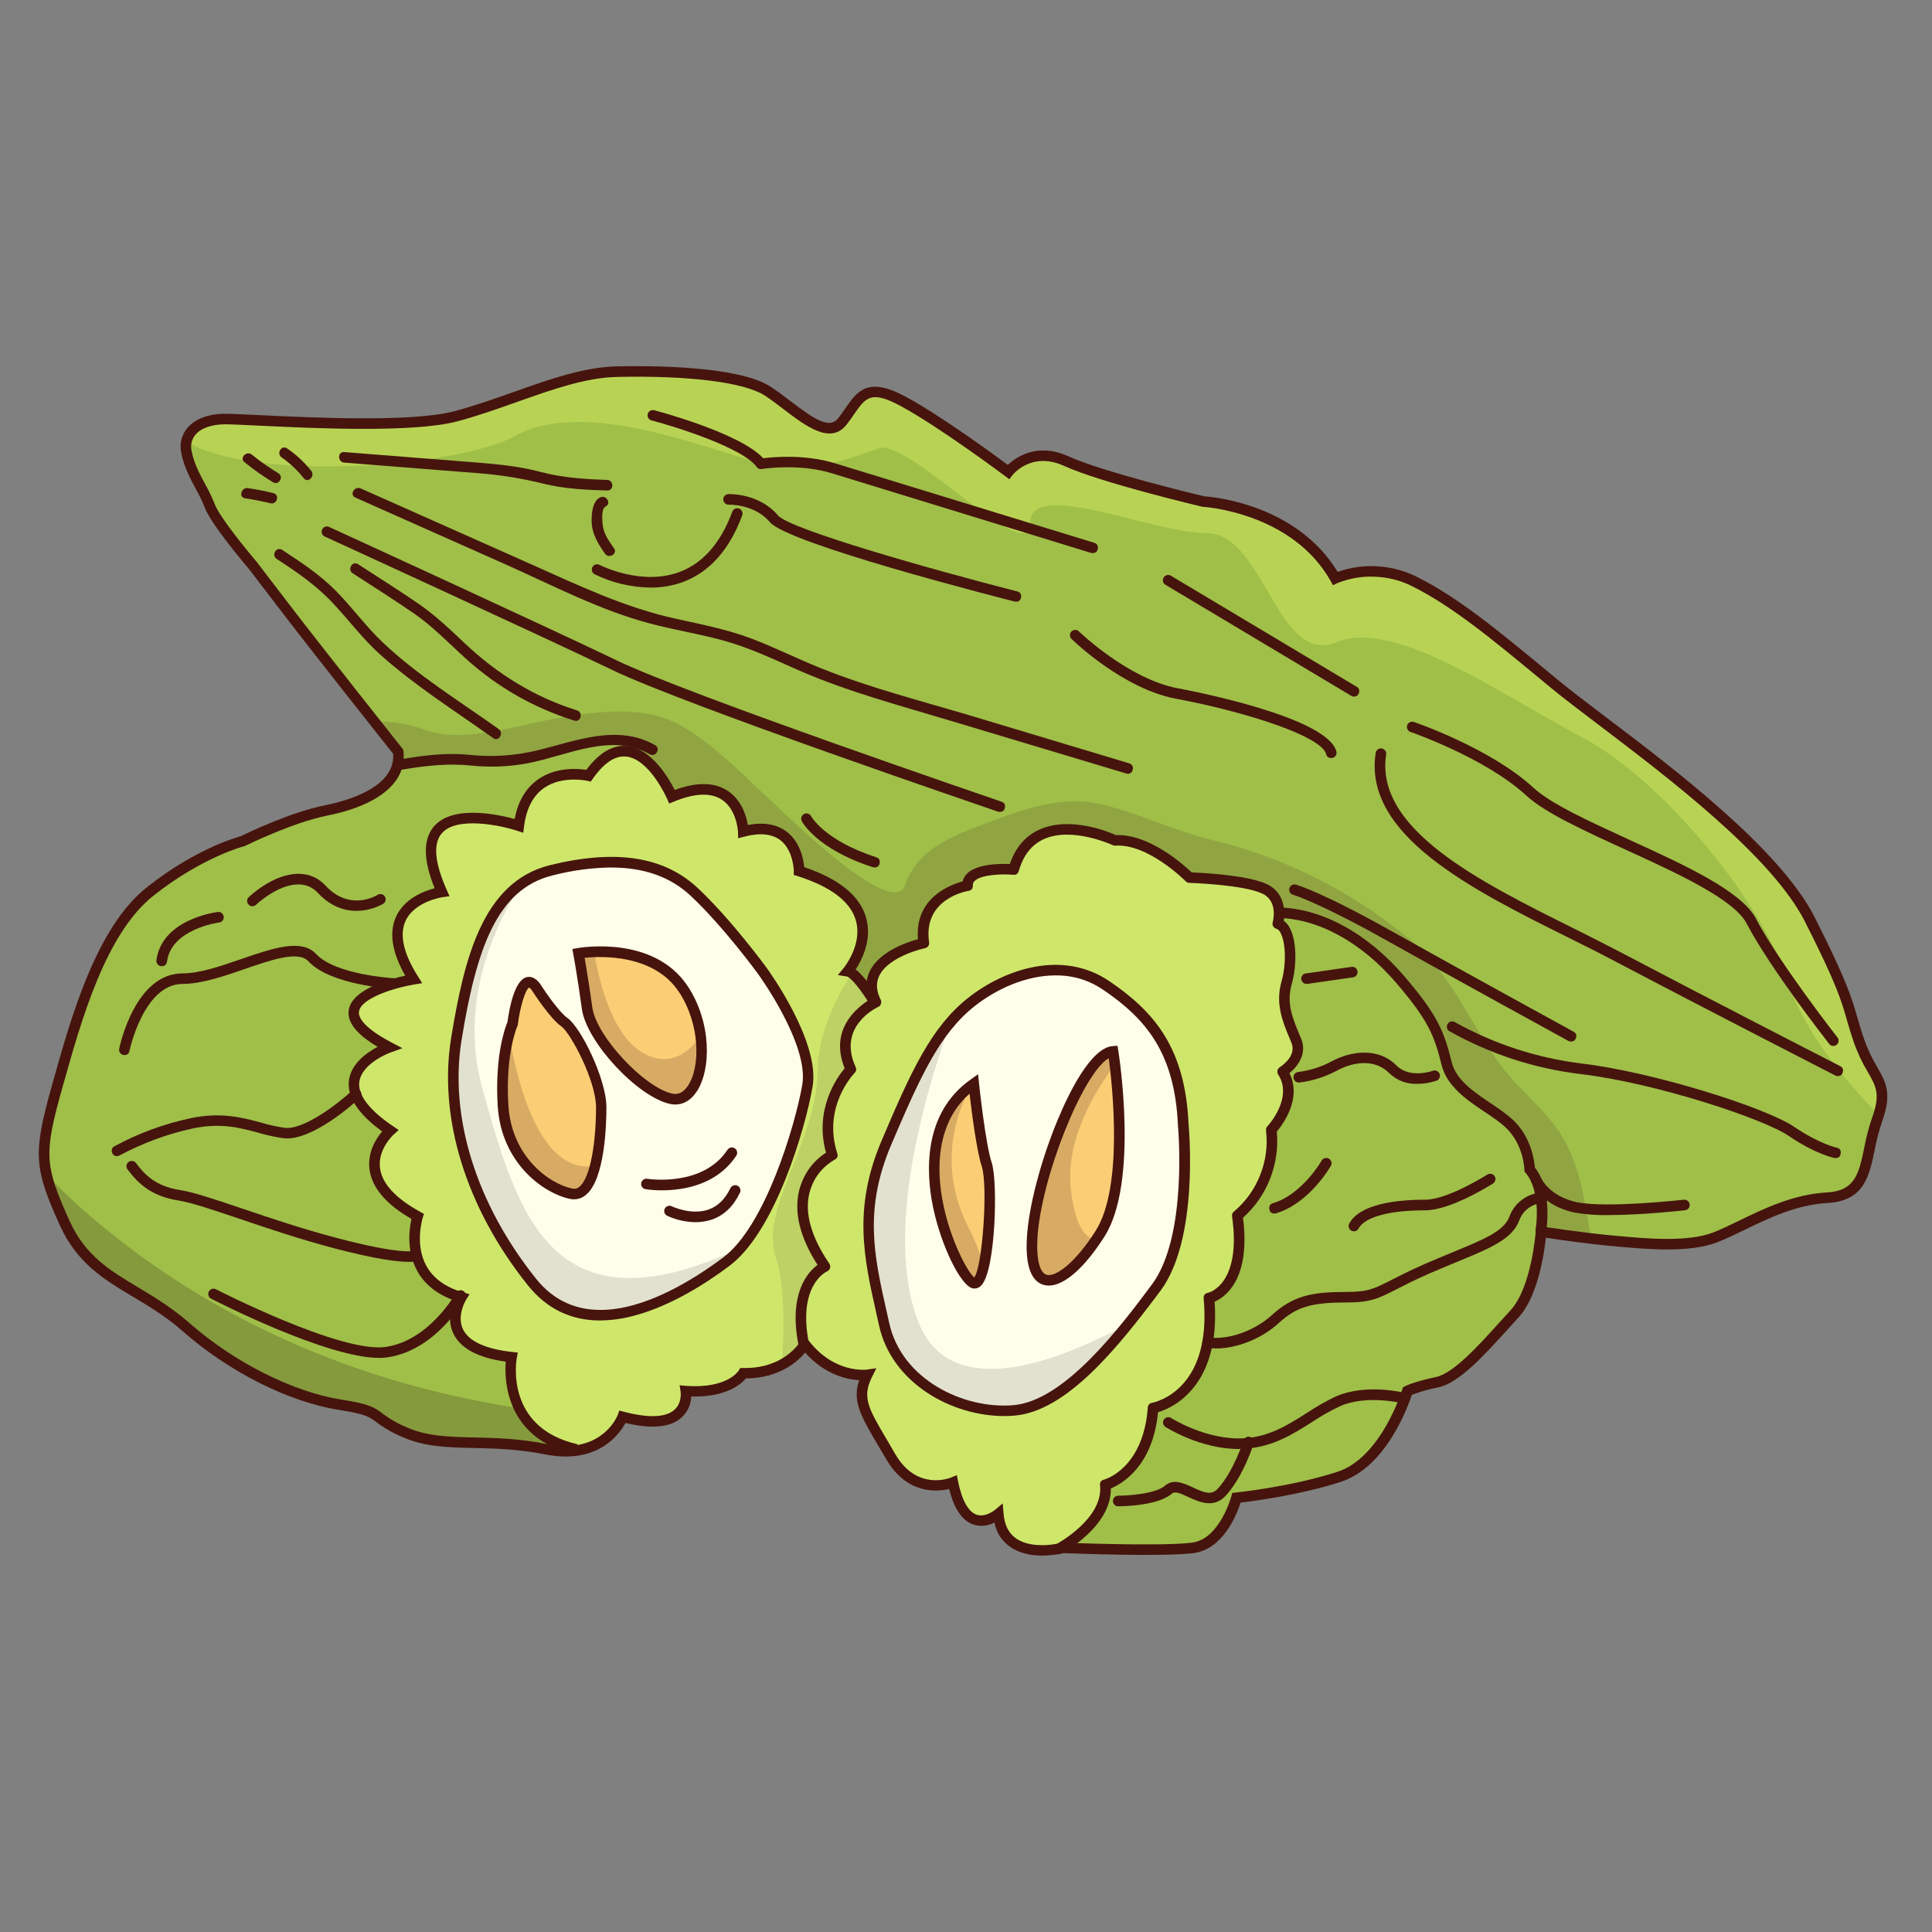 <svg xmlns="http://www.w3.org/2000/svg" xmlns:xlink="http://www.w3.org/1999/xlink" width="150" zoomAndPan="magnify" viewBox="0 0 112.5 112.5" height="150" preserveAspectRatio="xMidYMid meet"><rect x="0" y="0" width="112.5" height="112.5" fill="#808080" stroke="none"/><defs><clipPath id="2e9e0022bc"><path d="M 2 21.25 L 110 21.25 L 110 90.691 L 2 90.691 Z M 2 21.25 "></path></clipPath><clipPath id="ecce671984"><path d="M 20 43 L 76 43 L 76 90.691 L 20 90.691 Z M 20 43 "></path></clipPath><clipPath id="adf06d3a1f"><path d="M 10 21.25 L 110 21.25 L 110 65 L 10 65 Z M 10 21.25 "></path></clipPath><clipPath id="ef2e7adad1"><path d="M 2 21.25 L 110 21.25 L 110 90.691 L 2 90.691 Z M 2 21.25 "></path></clipPath><clipPath id="4c73b1b240"><path d="M 46 47 L 76 47 L 76 90.691 L 46 90.691 Z M 46 47 "></path></clipPath></defs><g id="da5c585b52"><g clip-rule="nonzero" clip-path="url(#2e9e0022bc)"><path style=" stroke:none;fill-rule:nonzero;fill:#9fbf48;fill-opacity:1;" d="M 109.648 63.418 L 109.359 64.875 L 109.148 65.93 L 108.266 69.008 L 107.008 69.762 L 104.934 69.824 L 100.027 72.145 L 96.949 72.457 L 92.637 72.094 L 90.012 71.871 L 89.816 72.461 L 89.527 73.336 L 88.582 75.848 L 86.445 78.422 L 84.371 80.305 L 81.918 80.934 L 80.473 84.199 L 78.773 85.895 L 73.996 87.023 L 71.984 87.336 L 70.473 89.785 L 69.027 90.352 L 64.312 90.227 L 61.984 90.102 L 60.348 90.414 L 59.094 89.973 L 58.527 89.285 L 58.148 88.277 L 57.016 88.656 L 55.887 87.902 L 55.445 86.27 L 54.125 86.461 L 52.68 85.957 L 50.039 81.688 L 50.352 80.117 L 48.34 79.555 L 47.117 78.25 L 45.133 79.742 L 43.309 79.867 L 42.43 80.871 L 39.852 81.059 L 39.723 82.254 L 38.883 82.672 L 38.34 82.941 L 36.836 82.625 L 36.266 82.504 L 36.203 82.594 L 35.449 83.695 L 33.75 84.574 L 28.594 83.887 L 25.512 83.82 L 22.684 83.008 L 21.301 82 L 17.715 81.375 L 12.621 78.863 L 8.598 75.535 L 5.453 73.652 L 3.188 70.574 L 2.684 68.398 L 2.371 67.059 L 5.77 55.758 L 8.66 51.867 L 12.746 49.418 L 21.613 46.281 L 22.746 45.527 L 23.031 44.598 L 23.25 43.895 L 21.766 42.008 L 14.762 33.098 L 12.309 29.832 L 10.988 26.691 L 10.734 25.75 L 10.801 25.68 L 11.992 24.309 L 16.898 24.496 L 21.613 24.559 L 26.203 24.496 L 32.809 21.984 L 38.34 21.547 L 43.371 22.109 L 45.57 23.301 L 47.711 24.934 L 48.969 24.809 L 50.477 22.676 L 52.238 23.051 L 58.461 27.32 L 60.539 26.316 L 67.328 28.453 L 72.109 29.395 L 75.316 30.961 L 77.203 32.719 L 77.707 33.723 L 80.348 33.035 L 84.434 35.043 L 91.98 41.008 L 100.781 47.91 L 104.68 52.184 L 106.316 55.258 L 107.953 59.402 L 108.645 61.598 Z M 109.648 63.418 "></path></g><path style=" stroke:none;fill-rule:nonzero;fill:#85993d;fill-opacity:1;" d="M 36.203 82.594 L 35.449 83.703 L 33.75 84.582 L 28.594 83.891 L 25.516 83.828 L 22.684 83.012 L 21.301 82.008 L 17.715 81.379 L 12.621 78.859 L 8.598 75.539 L 5.453 73.652 L 3.188 70.578 L 2.684 68.398 C 7.617 73.438 18.344 81.703 36.203 82.594 Z M 36.203 82.594 "></path><g clip-rule="nonzero" clip-path="url(#ecce671984)"><path style=" stroke:none;fill-rule:nonzero;fill:#cee76a;fill-opacity:1;" d="M 75.379 61.914 L 74.75 62.477 L 75.188 63.668 L 74.246 65.555 L 73.742 68.504 L 71.984 71.016 L 72.047 73.211 L 71.668 74.594 L 70.473 75.535 L 69.969 79.301 L 68.902 81.059 L 67.078 82 L 66.828 83.82 L 65.129 86.082 L 64.312 86.398 L 63.871 88.215 L 62.172 89.91 L 60.789 90.352 L 59.094 89.973 L 58.148 88.277 L 57.016 88.656 L 55.887 87.902 L 55.445 86.27 L 52.992 86.398 L 50.352 82.254 L 50.352 80.117 L 48.34 79.555 L 46.832 78.297 L 46.762 78.371 L 45.633 79.617 L 45.52 79.637 L 43.371 80.055 L 42.051 80.871 L 39.852 81.059 L 39.504 82.41 L 37.871 82.848 L 36.266 82.379 L 34.977 84.262 L 32.871 84.387 L 30.324 82.535 L 29.633 79.02 L 28.027 78.77 L 26.457 77.418 L 26.676 75.504 L 24.914 74.375 L 24.191 72.93 L 24.191 70.574 L 22.117 68.945 L 21.707 67.5 L 22.652 65.68 L 20.734 63.953 L 20.734 62.633 L 22.367 60.781 L 20.484 59.371 L 20.797 58.332 L 23.848 57.141 L 23.66 56.324 L 23.125 54.285 L 24.004 52.496 L 25.672 51.961 L 25.012 49.199 L 25.891 47.91 L 28.562 47.691 L 30.23 48.195 L 30.828 46.125 L 32.43 45.117 L 34.223 45.242 L 35.73 43.738 L 37.492 44.113 L 39.125 46.406 L 41.328 45.934 L 42.492 46.5 L 43.152 47.82 L 43.277 48.383 L 44.977 48.258 L 46.043 49.043 L 46.547 50.832 L 48.215 51.332 L 49.973 53 L 50.195 55.039 L 49.281 56.418 L 49.559 56.707 L 50.824 58.02 L 50.836 57.926 L 51.059 56.324 L 53.84 54.816 L 53.746 53.547 L 55.164 51.805 L 56.152 51.523 L 56.859 50.816 L 59.027 50.629 L 59.926 48.934 L 61.48 48.227 L 65.633 48.98 L 67.234 49.641 L 69.344 51.051 L 73.617 51.742 L 74.625 52.684 L 74.379 53.453 L 75.188 54.691 L 74.875 57.645 L 74.875 59.086 L 75.441 60.406 Z M 75.379 61.914 "></path></g><path style=" stroke:none;fill-rule:nonzero;fill:#fffeea;fill-opacity:1;" d="M 68.965 68.129 L 68.777 71.645 L 66.891 75.473 L 65.691 77.078 L 64.688 78.422 L 61.922 81.059 L 59.027 82.125 L 55.191 81.438 L 51.988 79.051 L 50.352 71.578 L 51.922 65.617 L 55.258 59.402 L 55.441 59.254 L 58.023 57.203 L 60.852 56.387 L 62.676 56.449 L 65.758 58.461 L 67.77 60.594 L 68.715 63.168 Z M 68.965 68.129 "></path><path style=" stroke:none;fill-rule:nonzero;fill:#fffeea;fill-opacity:1;" d="M 47.145 61.977 L 46.203 66.746 L 43.938 71.77 L 43.023 72.703 L 41.422 74.344 L 37.082 76.352 L 34.129 76.539 L 31.047 74.969 L 27.902 70.012 L 26.457 64.926 L 26.52 59.59 L 28.719 53.188 L 30.211 51.699 L 31.047 50.863 L 35.387 49.984 L 38.844 50.738 L 41.863 53.312 L 43.246 54.945 L 45.949 58.898 Z M 47.145 61.977 "></path><path style=" stroke:none;fill-rule:nonzero;fill:#fbcd75;fill-opacity:1;" d="M 35.07 64.047 L 34.691 67.688 L 34.629 67.898 L 34.191 69.32 L 33.246 69.508 L 30.793 68.191 L 29.098 64.609 L 29.285 61.223 L 29.625 60.137 L 30.543 57.203 L 31.234 57.516 L 31.738 58.145 L 33.875 61.098 Z M 35.07 64.047 "></path><path style=" stroke:none;fill-rule:nonzero;fill:#fbcd75;fill-opacity:1;" d="M 40.793 62.539 L 39.473 64.172 L 37.648 63.418 L 34.379 59.777 L 33.688 55.887 L 33.688 55.508 L 34.582 55.398 L 34.691 55.383 L 37.84 55.949 L 40.352 58.27 L 40.594 60.59 Z M 40.793 62.539 "></path><path style=" stroke:none;fill-rule:nonzero;fill:#fbcd75;fill-opacity:1;" d="M 57.711 72.02 L 57.301 73.738 L 57.078 74.656 L 56.387 74.531 L 54.816 71.516 L 54.125 67.875 L 54.691 65.363 L 56.371 63.57 L 56.512 63.418 L 57.645 67.875 Z M 57.711 72.02 "></path><path style=" stroke:none;fill-rule:nonzero;fill:#fbcd75;fill-opacity:1;" d="M 65.129 64.047 L 64.883 69.57 L 63.758 72.188 L 63.562 72.648 L 61.488 74.406 L 60.668 74.344 L 60.039 73.211 L 60.285 69.949 L 61.672 65.555 L 64.059 61.348 C 64.641 61.059 64.945 61.312 65.094 61.766 C 65.363 62.586 65.129 64.047 65.129 64.047 Z M 65.129 64.047 "></path><path style=" stroke:none;fill-rule:nonzero;fill:#85993d;fill-opacity:1;" d="M 38.883 82.668 L 38.34 82.941 L 36.836 82.621 C 37.512 82.652 38.195 82.668 38.883 82.668 Z M 38.883 82.668 "></path><path style=" stroke:none;fill-rule:nonzero;fill:#90a541;fill-opacity:1;" d="M 92.637 72.098 L 90.012 71.875 L 89.816 72.465 L 89.637 69.27 L 89.02 67.855 L 88.645 66.301 L 87.23 64.801 L 85.297 63.719 L 83.836 61.031 L 83.27 59.055 L 81.715 57.312 L 79.121 54.816 L 76.387 53.41 L 74.5 53.078 L 74.027 51.949 L 72.188 51.289 L 69.074 51.055 L 68.742 50.535 L 66.199 49.027 L 64.781 48.84 L 63.559 48.414 L 61.574 48.367 L 59.879 49.074 L 58.98 50.77 L 57.188 50.77 L 56.152 51.523 L 54.031 52.934 L 53.746 54.961 L 51.059 56.324 L 50.918 58.352 L 49.547 56.512 L 50.258 54.676 L 49.973 53 L 48.746 51.566 L 46.547 50.828 L 46.348 49.781 L 45.73 48.699 L 44.977 48.258 L 43.418 48.227 L 42.281 46.297 L 40.961 45.918 L 39.266 46.297 L 37.992 44.789 L 36.812 43.805 L 36.719 43.098 L 35.488 43.004 L 32.652 43.711 L 28.836 44.277 L 24.602 44.277 C 24.258 44.277 23.621 44.43 23.031 44.602 L 23.25 43.898 L 21.773 42.016 C 22.777 41.988 23.754 42.145 24.703 42.488 C 26.969 43.355 30.227 42.188 32.5 41.812 C 34.887 41.418 37.516 41.023 39.719 42.289 C 41.691 43.422 43.434 45.309 45.113 46.828 C 45.75 47.41 52.016 53.625 52.715 51.527 C 53.48 49.238 55.949 48.504 57.977 47.73 C 59.746 47.051 61.906 46.387 63.824 46.777 C 66.121 47.242 68.238 48.348 70.52 48.895 C 74.891 49.957 78.797 51.934 82.238 54.824 C 84.473 56.707 85.582 59.523 87.25 61.855 C 88.312 63.34 89.836 64.453 90.836 65.977 C 91.996 67.738 92.309 70.047 92.637 72.098 Z M 92.637 72.098 "></path><path style=" stroke:none;fill-rule:nonzero;fill:#d8ab64;fill-opacity:1;" d="M 34.629 67.898 L 34.191 69.32 L 33.246 69.516 L 30.793 68.195 L 29.098 64.617 L 29.285 61.227 L 29.625 60.145 C 30.133 63.18 31.469 68.375 34.629 67.898 Z M 34.629 67.898 "></path><path style=" stroke:none;fill-rule:nonzero;fill:#d8ab64;fill-opacity:1;" d="M 40.793 62.539 L 39.473 64.172 L 37.648 63.418 L 34.379 59.777 L 33.688 55.887 L 33.688 55.508 L 34.582 55.398 C 34.859 57.047 35.609 60.234 37.398 61.285 C 38.906 62.172 39.984 61.352 40.594 60.59 Z M 40.793 62.539 "></path><path style=" stroke:none;fill-rule:nonzero;fill:#bdd165;fill-opacity:1;" d="M 49.219 60.562 L 49.598 62.352 L 48.652 63.199 L 48.133 65.176 L 48.605 67.152 L 47.191 68.238 L 46.574 70.402 L 47.949 73.371 L 46.961 74.781 L 46.445 76.617 L 46.77 78.371 L 45.641 79.617 L 45.527 79.637 C 45.664 77.547 45.707 74.789 45.168 73.18 C 44.227 70.355 47.621 66.402 47.621 62.258 C 47.621 60.355 48.555 58.336 49.566 56.707 L 50.828 58.02 L 50.844 57.926 L 50.922 58.352 L 49.414 59.527 Z M 49.219 60.562 "></path><path style=" stroke:none;fill-rule:nonzero;fill:#d8ab64;fill-opacity:1;" d="M 57.301 73.738 L 57.078 74.656 L 56.387 74.535 L 54.816 71.52 L 54.125 67.879 L 54.691 65.367 L 56.371 63.574 C 55.473 65.391 54.75 68.223 56.387 71.457 C 56.762 72.191 57.066 72.949 57.301 73.738 Z M 57.301 73.738 "></path><path style=" stroke:none;fill-rule:nonzero;fill:#d8ab64;fill-opacity:1;" d="M 63.754 72.188 L 63.559 72.648 L 61.48 74.406 L 60.664 74.344 L 60.035 73.211 L 60.281 69.949 L 61.664 65.555 L 64.055 61.348 C 64.637 61.059 64.938 61.312 65.086 61.766 C 63.809 63.426 62.027 66.316 62.355 69.258 C 62.59 71.289 63.133 72.039 63.754 72.188 Z M 63.754 72.188 "></path><g clip-rule="nonzero" clip-path="url(#adf06d3a1f)"><path style=" stroke:none;fill-rule:nonzero;fill:#b8d354;fill-opacity:1;" d="M 109.648 63.418 L 109.359 64.875 C 107.699 63.199 105.059 60.188 104.117 57.172 C 102.703 52.652 96.898 45.449 92.09 42.91 C 87.281 40.375 81.195 35.988 77.805 37.402 C 74.414 38.812 73.559 31.047 70.305 31.047 C 67.051 31.047 59.977 27.797 59.977 30.48 C 59.977 33.164 52.898 25.531 51.199 26.098 C 49.504 26.664 47.098 27.793 43.703 26.801 C 40.305 25.812 33.797 23.273 29.977 25.391 C 26.777 27.164 14.84 28.148 10.801 25.68 L 11.988 24.309 L 16.895 24.496 L 21.609 24.559 L 26.203 24.496 L 32.809 21.984 L 38.344 21.547 L 43.371 22.109 L 45.574 23.301 L 47.711 24.934 L 48.969 24.812 L 50.477 22.672 L 52.238 23.051 L 58.461 27.32 L 60.539 26.316 L 67.328 28.453 L 72.109 29.395 L 75.309 30.961 L 77.195 32.719 L 77.699 33.723 L 80.34 33.035 L 84.43 35.043 L 91.973 41.008 L 100.777 47.91 L 104.68 52.18 L 106.316 55.254 L 107.953 59.395 L 108.645 61.594 Z M 109.648 63.418 "></path></g><path style=" stroke:none;fill-rule:nonzero;fill:#e2e1d0;fill-opacity:1;" d="M 43.023 72.711 L 41.422 74.348 L 37.082 76.355 L 34.125 76.547 L 31.047 74.977 L 27.902 70.008 L 26.457 64.922 L 26.52 59.586 L 28.719 53.18 L 30.211 51.695 C 28.594 54.316 26.762 58.637 28.09 63.383 C 30.105 70.555 32.035 77.809 43.023 72.711 Z M 43.023 72.711 "></path><path style=" stroke:none;fill-rule:nonzero;fill:#e2e1d0;fill-opacity:1;" d="M 65.691 77.078 L 64.695 78.422 L 61.93 81.059 L 59.031 82.125 L 55.191 81.441 L 51.992 79.055 L 50.352 71.578 L 51.922 65.617 L 55.258 59.402 L 55.441 59.254 C 53.754 63.926 51.5 71.883 53.465 76.949 C 55.289 81.648 61.371 79.418 65.691 77.078 Z M 65.691 77.078 "></path><g clip-rule="nonzero" clip-path="url(#ef2e7adad1)"><path style=" stroke:none;fill-rule:nonzero;fill:#46140d;fill-opacity:1;" d="M 109.301 62.121 C 109.004 61.625 108.758 61.102 108.562 60.555 C 108.371 60.004 108.254 59.594 108.141 59.203 C 107.812 58.074 107.535 57.102 105.668 53.414 C 103.672 49.465 97.543 44.805 93.477 41.734 C 92.359 40.883 91.391 40.152 90.691 39.57 L 90.379 39.312 C 87.211 36.691 84.926 34.801 82.52 33.598 C 81.801 33.238 81.039 33.031 80.234 32.977 C 79.43 32.926 78.648 33.035 77.891 33.301 C 75.48 29.336 70.578 28.93 70.113 28.898 C 69.688 28.797 64.227 27.488 62.211 26.57 C 60.395 25.746 59.156 26.625 58.684 27.07 C 57.832 26.438 54.758 24.188 52.734 23.098 C 50.523 21.902 49.918 22.777 49.219 23.785 C 49.098 23.965 48.969 24.156 48.82 24.34 C 48.301 25.012 47.418 24.414 46.027 23.355 C 45.645 23.062 45.25 22.762 44.863 22.512 C 43.004 21.312 37.984 21.289 35.914 21.332 C 34.008 21.375 32.008 22.082 29.891 22.832 C 28.758 23.234 27.59 23.648 26.441 23.949 C 23.945 24.602 18.137 24.316 15.012 24.168 C 14.148 24.129 13.473 24.094 13.125 24.094 C 12.141 24.094 11.352 24.391 10.91 24.922 C 10.555 25.359 10.438 25.855 10.562 26.406 C 10.707 27.164 11.078 27.863 11.406 28.48 C 11.605 28.828 11.777 29.188 11.926 29.559 C 12.281 30.527 14.371 32.988 14.52 33.164 L 16.34 35.543 C 18.035 37.766 22.344 43.203 22.891 43.891 C 23.039 45.855 20.18 46.641 18.93 46.891 C 16.883 47.297 14.34 48.535 14.023 48.691 C 13.703 48.777 11.355 49.453 8.566 51.656 C 5.609 53.988 4.156 59.176 3.09 62.969 L 3.035 63.168 C 1.918 67.145 1.961 67.984 3.477 71.332 C 4.48 73.555 6.047 74.496 7.711 75.492 C 8.664 76.055 9.641 76.645 10.625 77.504 C 13.32 79.879 16.812 81.637 19.738 82.098 C 21.289 82.344 21.484 82.492 21.875 82.781 C 22.359 83.148 22.879 83.449 23.441 83.68 C 24.719 84.25 26.043 84.281 27.578 84.316 C 28.785 84.344 30.152 84.375 31.715 84.684 C 34.781 85.301 36.055 83.539 36.422 82.859 C 37.953 83.227 39.051 83.117 39.691 82.539 C 40.043 82.207 40.23 81.801 40.25 81.316 C 42.27 81.375 43.148 80.605 43.434 80.266 C 45.367 80.25 46.434 79.297 46.883 78.762 C 48.039 80.062 49.332 80.328 50.031 80.367 C 49.609 81.59 50.145 82.492 51.105 84.121 C 51.258 84.379 51.422 84.656 51.602 84.961 C 52.789 87.016 54.531 86.875 55.27 86.703 C 55.555 87.855 56.027 88.547 56.676 88.773 C 57.102 88.902 57.512 88.867 57.906 88.656 C 58.023 89.25 58.324 89.719 58.816 90.07 C 59.383 90.473 60.094 90.582 60.699 90.582 C 61.117 90.578 61.535 90.531 61.945 90.438 C 62.523 90.461 67.723 90.66 69.5 90.438 C 71.223 90.215 72.027 88.164 72.242 87.496 C 73.008 87.406 75.75 87.047 78.094 86.281 C 80.691 85.43 81.965 81.965 82.211 81.223 C 82.715 81.031 83.234 80.883 83.77 80.781 C 84.969 80.523 86.434 78.906 87.727 77.48 C 87.965 77.219 88.195 76.965 88.406 76.734 C 89.551 75.508 89.918 72.984 90.016 72.074 C 90.738 72.184 92.52 72.438 93.77 72.547 L 94.188 72.586 C 95.852 72.738 98.367 72.969 99.992 72.34 C 100.473 72.152 100.996 71.898 101.547 71.633 C 102.973 70.938 104.594 70.156 106.402 70.051 C 108.543 69.938 108.844 68.496 109.16 66.973 C 109.266 66.398 109.414 65.836 109.602 65.281 C 110.184 63.656 109.812 63.012 109.301 62.121 Z M 109.016 65.07 C 108.816 65.652 108.664 66.246 108.551 66.848 C 108.238 68.352 108.027 69.348 106.363 69.438 C 104.426 69.543 102.676 70.395 101.27 71.078 C 100.73 71.34 100.219 71.586 99.762 71.766 C 98.27 72.344 95.844 72.121 94.234 71.973 L 93.816 71.934 C 92.238 71.793 89.805 71.422 89.777 71.418 L 89.449 71.367 L 89.426 71.699 C 89.426 71.734 89.18 74.996 87.945 76.312 C 87.73 76.547 87.5 76.805 87.258 77.066 C 86.09 78.359 84.633 79.965 83.629 80.18 C 82.301 80.465 81.844 80.703 81.797 80.73 L 81.688 80.789 L 81.652 80.914 C 81.641 80.953 80.438 84.863 77.891 85.699 C 75.219 86.574 71.996 86.906 71.965 86.91 L 71.754 86.93 L 71.699 87.137 C 71.691 87.16 71.02 89.625 69.41 89.828 C 67.617 90.059 61.973 89.828 61.914 89.828 L 61.867 89.828 L 61.824 89.84 C 61.809 89.84 60.148 90.277 59.16 89.578 C 58.727 89.273 58.492 88.801 58.438 88.137 L 58.387 87.543 L 57.93 87.926 C 57.93 87.926 57.383 88.379 56.863 88.199 C 56.387 88.031 56.012 87.363 55.789 86.262 L 55.715 85.895 L 55.371 86.039 C 55.289 86.07 53.379 86.832 52.125 84.66 C 51.945 84.355 51.781 84.074 51.633 83.816 C 50.578 82.031 50.184 81.367 50.77 80.195 L 51.031 79.672 L 50.453 79.754 C 50.434 79.754 48.586 79.988 47.105 78.082 L 46.824 77.719 L 46.594 78.121 C 46.555 78.184 45.672 79.66 43.379 79.66 L 43.102 79.66 L 43.012 79.812 C 42.984 79.855 42.332 80.867 39.949 80.699 L 39.574 80.664 L 39.633 81.047 C 39.633 81.07 39.723 81.691 39.273 82.09 C 38.773 82.543 37.758 82.582 36.336 82.207 L 36.062 82.137 L 35.969 82.398 C 35.961 82.418 35.281 84.199 32.926 84.199 C 32.559 84.199 32.195 84.16 31.836 84.086 C 30.223 83.762 28.828 83.73 27.598 83.703 C 26.129 83.668 24.859 83.637 23.695 83.117 C 23.18 82.906 22.699 82.633 22.254 82.293 C 21.762 81.926 21.48 81.75 19.848 81.492 C 17.066 81.055 13.609 79.312 11.039 77.047 C 10.012 76.145 9.008 75.543 8.035 74.957 C 6.387 73.973 4.965 73.121 4.043 71.074 C 2.582 67.84 2.551 67.188 3.633 63.328 L 3.691 63.129 C 4.73 59.422 6.152 54.344 8.953 52.141 C 11.785 49.906 14.188 49.281 14.211 49.277 L 14.246 49.27 L 14.277 49.254 C 14.305 49.242 17 47.902 19.055 47.492 C 21.445 47.016 22.957 46.062 23.387 44.812 L 23.438 44.812 C 24.766 44.59 26.047 44.441 27.391 44.574 C 28.527 44.695 29.66 44.648 30.781 44.434 C 33.059 43.992 35.594 42.645 37.836 43.922 C 38.184 44.117 38.492 43.586 38.148 43.391 C 35.949 42.141 33.543 43.145 31.297 43.691 C 29.973 44.012 28.633 44.098 27.277 43.949 C 26 43.828 24.762 43.977 23.504 44.184 C 23.516 44.035 23.512 43.887 23.492 43.738 L 23.48 43.652 L 23.43 43.586 C 23.379 43.523 18.625 37.531 16.828 35.176 L 15.004 32.793 L 14.996 32.777 C 14.395 32.074 12.77 30.086 12.504 29.355 C 12.344 28.957 12.16 28.57 11.949 28.195 C 11.621 27.59 11.289 26.957 11.164 26.293 C 11.078 25.93 11.148 25.605 11.379 25.316 C 11.707 24.926 12.324 24.707 13.125 24.707 C 13.457 24.707 14.129 24.742 14.984 24.781 C 18.137 24.934 24.012 25.219 26.598 24.543 C 27.77 24.234 28.953 23.816 30.094 23.41 C 32.164 22.676 34.121 21.984 35.926 21.949 C 40.121 21.855 43.336 22.262 44.523 23.027 C 44.895 23.266 45.277 23.559 45.648 23.844 C 46.926 24.816 48.371 25.918 49.305 24.715 C 49.461 24.516 49.594 24.324 49.723 24.137 C 50.402 23.152 50.711 22.707 52.434 23.637 C 54.715 24.867 58.488 27.695 58.527 27.723 L 58.773 27.906 L 58.961 27.66 C 58.969 27.648 60.059 26.266 61.949 27.125 C 64.094 28.105 69.754 29.445 69.992 29.504 L 70.043 29.512 C 70.098 29.512 75.23 29.832 77.48 33.828 L 77.621 34.074 L 77.879 33.953 C 78.586 33.672 79.316 33.547 80.074 33.582 C 80.836 33.613 81.555 33.797 82.23 34.137 C 84.57 35.305 86.84 37.18 89.973 39.773 L 90.285 40.031 C 90.996 40.621 91.969 41.359 93.094 42.211 C 97.109 45.258 103.18 49.859 105.109 53.68 C 106.949 57.316 107.223 58.266 107.535 59.367 C 107.652 59.77 107.773 60.184 107.969 60.754 C 108.18 61.336 108.441 61.895 108.762 62.422 C 109.242 63.258 109.508 63.715 109.016 65.07 Z M 109.016 65.07 "></path></g><path style=" stroke:none;fill-rule:nonzero;fill:#46140d;fill-opacity:1;" d="M 29.039 42.453 C 26.766 40.832 24.289 39.316 22.266 37.387 C 21.293 36.465 20.512 35.371 19.57 34.418 C 18.629 33.465 17.531 32.738 16.422 32.016 C 16.09 31.801 15.781 32.332 16.113 32.547 C 17.273 33.301 18.406 34.078 19.359 35.094 C 20.312 36.105 21.113 37.195 22.141 38.117 C 24.16 39.93 26.516 41.41 28.723 42.984 C 29.051 43.215 29.352 42.684 29.039 42.453 Z M 29.039 42.453 "></path><path style=" stroke:none;fill-rule:nonzero;fill:#46140d;fill-opacity:1;" d="M 33.602 41.367 C 31.129 40.594 28.973 39.254 27.094 37.488 C 26.227 36.672 25.371 35.848 24.387 35.168 C 23.227 34.371 22.027 33.621 20.848 32.852 C 20.516 32.633 20.207 33.168 20.539 33.383 C 21.719 34.152 22.914 34.902 24.074 35.699 C 25.203 36.473 26.137 37.461 27.152 38.375 C 28.988 40.027 31.086 41.223 33.445 41.961 C 33.816 42.082 33.98 41.484 33.602 41.367 Z M 33.602 41.367 "></path><path style=" stroke:none;fill-rule:nonzero;fill:#46140d;fill-opacity:1;" d="M 15.914 28.711 C 15.422 28.594 14.93 28.496 14.438 28.422 C 14.047 28.367 13.879 28.957 14.273 29.016 C 14.77 29.09 15.262 29.188 15.75 29.305 C 16.133 29.398 16.301 28.805 15.914 28.711 Z M 15.914 28.711 "></path><path style=" stroke:none;fill-rule:nonzero;fill:#46140d;fill-opacity:1;" d="M 16.207 27.555 C 15.668 27.23 15.156 26.871 14.668 26.473 C 14.363 26.227 13.93 26.656 14.23 26.906 C 14.758 27.336 15.312 27.73 15.898 28.082 C 16.234 28.293 16.547 27.762 16.207 27.555 Z M 16.207 27.555 "></path><path style=" stroke:none;fill-rule:nonzero;fill:#46140d;fill-opacity:1;" d="M 18.125 27.418 C 17.719 26.91 17.25 26.473 16.715 26.109 C 16.387 25.883 16.078 26.414 16.402 26.637 C 16.891 26.977 17.32 27.383 17.691 27.852 C 17.934 28.16 18.367 27.723 18.125 27.418 Z M 18.125 27.418 "></path><path style=" stroke:none;fill-rule:nonzero;fill:#46140d;fill-opacity:1;" d="M 35.352 27.945 C 34.043 27.902 32.766 27.82 31.492 27.484 C 30.27 27.16 29.074 27.039 27.816 26.938 L 20.043 26.324 C 19.648 26.293 19.648 26.906 20.043 26.938 L 27.816 27.551 C 29.117 27.648 30.395 27.855 31.66 28.168 C 32.871 28.469 34.113 28.523 35.352 28.562 C 35.758 28.574 35.758 27.961 35.352 27.945 Z M 35.352 27.945 "></path><path style=" stroke:none;fill-rule:nonzero;fill:#46140d;fill-opacity:1;" d="M 35.758 31.93 C 35.512 31.582 35.25 31.227 35.141 30.812 C 35.078 30.59 34.965 29.633 35.262 29.492 C 35.625 29.328 35.309 28.797 34.953 28.961 C 34.477 29.18 34.438 29.973 34.453 30.426 C 34.484 31.117 34.84 31.688 35.227 32.238 C 35.445 32.562 35.98 32.254 35.758 31.93 Z M 35.758 31.93 "></path><path style=" stroke:none;fill-rule:nonzero;fill:#46140d;fill-opacity:1;" d="M 65.754 44.449 L 56.676 41.719 C 53.699 40.828 50.641 40.055 47.762 38.895 C 46.406 38.352 45.109 37.695 43.746 37.18 C 42.332 36.648 40.855 36.359 39.379 36.035 C 36.359 35.379 33.617 34.055 30.809 32.805 L 21.004 28.441 C 20.645 28.281 20.328 28.809 20.691 28.973 L 29.383 32.84 C 32.148 34.07 34.926 35.535 37.859 36.309 C 39.32 36.695 40.816 36.926 42.273 37.34 C 43.762 37.766 45.156 38.438 46.57 39.059 C 49.402 40.289 52.398 41.082 55.348 41.969 L 65.59 45.043 C 65.973 45.156 66.133 44.559 65.754 44.449 Z M 65.754 44.449 "></path><path style=" stroke:none;fill-rule:nonzero;fill:#46140d;fill-opacity:1;" d="M 58.211 47.277 C 58.18 47.277 58.145 47.273 58.113 47.262 C 57.367 47.008 39.812 41.02 35.676 39.023 C 31.559 37.039 19.035 31.301 18.91 31.242 C 18.832 31.207 18.777 31.148 18.75 31.07 C 18.719 30.988 18.723 30.91 18.758 30.836 C 18.793 30.758 18.848 30.703 18.93 30.676 C 19.008 30.645 19.086 30.648 19.164 30.684 C 19.289 30.742 31.82 36.484 35.941 38.469 C 40.047 40.449 58.129 46.617 58.312 46.68 C 58.477 46.734 58.547 46.848 58.516 47.02 C 58.488 47.191 58.387 47.277 58.211 47.277 Z M 58.211 47.277 "></path><path style=" stroke:none;fill-rule:nonzero;fill:#46140d;fill-opacity:1;" d="M 37.879 34.215 C 36.73 34.195 35.645 33.938 34.613 33.434 C 34.543 33.391 34.496 33.332 34.473 33.25 C 34.449 33.172 34.457 33.094 34.496 33.023 C 34.531 32.949 34.59 32.898 34.672 32.875 C 34.75 32.848 34.824 32.852 34.898 32.887 C 34.926 32.902 37.363 34.156 39.605 33.293 C 40.953 32.777 41.977 31.598 42.645 29.789 C 42.676 29.711 42.727 29.656 42.805 29.621 C 42.879 29.586 42.957 29.586 43.035 29.613 C 43.113 29.641 43.172 29.695 43.207 29.77 C 43.246 29.844 43.25 29.922 43.223 30 C 42.488 31.984 41.344 33.285 39.82 33.871 C 39.195 34.105 38.547 34.219 37.879 34.215 Z M 37.879 34.215 "></path><path style=" stroke:none;fill-rule:nonzero;fill:#46140d;fill-opacity:1;" d="M 63.621 32.207 C 63.59 32.207 63.559 32.203 63.531 32.195 C 63.398 32.156 50.426 28.172 48.438 27.559 C 46.516 26.965 44.387 27.305 44.363 27.312 C 44.242 27.332 44.141 27.293 44.066 27.191 C 43.242 26.074 39.371 24.855 37.949 24.484 C 37.863 24.465 37.797 24.418 37.754 24.344 C 37.707 24.27 37.695 24.191 37.719 24.105 C 37.742 24.023 37.789 23.961 37.867 23.918 C 37.941 23.875 38.023 23.867 38.105 23.891 C 38.316 23.945 43.117 25.227 44.441 26.684 C 45.02 26.609 46.871 26.438 48.621 26.977 C 50.609 27.59 63.578 31.566 63.711 31.605 C 63.879 31.656 63.949 31.77 63.926 31.945 C 63.898 32.121 63.797 32.207 63.617 32.207 Z M 63.621 32.207 "></path><path style=" stroke:none;fill-rule:nonzero;fill:#46140d;fill-opacity:1;" d="M 59.152 35.035 C 59.129 35.035 59.102 35.035 59.078 35.027 C 57.73 34.684 45.871 31.641 44.832 30.406 C 43.934 29.34 42.453 29.387 42.438 29.387 C 42.352 29.391 42.277 29.363 42.215 29.305 C 42.156 29.246 42.121 29.176 42.117 29.09 C 42.113 29.004 42.141 28.93 42.199 28.871 C 42.258 28.809 42.328 28.773 42.414 28.77 C 42.488 28.77 44.211 28.719 45.301 30.012 C 45.988 30.824 54.211 33.152 59.23 34.438 C 59.402 34.48 59.48 34.594 59.457 34.773 C 59.434 34.949 59.332 35.039 59.152 35.043 Z M 59.152 35.035 "></path><path style=" stroke:none;fill-rule:nonzero;fill:#46140d;fill-opacity:1;" d="M 77.516 44.141 C 77.359 44.141 77.258 44.062 77.219 43.91 C 76.945 42.863 72.555 41.453 68.469 40.684 C 65.391 40.105 62.52 37.328 62.398 37.207 C 62.336 37.148 62.305 37.078 62.305 36.992 C 62.301 36.906 62.332 36.832 62.391 36.77 C 62.449 36.711 62.523 36.68 62.609 36.68 C 62.695 36.68 62.77 36.707 62.828 36.77 C 62.859 36.797 65.691 39.535 68.582 40.078 C 69.473 40.242 77.293 41.762 77.816 43.754 C 77.84 43.836 77.828 43.914 77.785 43.988 C 77.742 44.062 77.68 44.109 77.598 44.129 C 77.57 44.137 77.543 44.141 77.516 44.141 Z M 77.516 44.141 "></path><path style=" stroke:none;fill-rule:nonzero;fill:#46140d;fill-opacity:1;" d="M 78.836 40.562 C 78.781 40.562 78.727 40.547 78.68 40.516 L 67.863 34.051 C 67.789 34.008 67.742 33.945 67.723 33.863 C 67.703 33.781 67.715 33.703 67.758 33.629 C 67.801 33.559 67.863 33.512 67.945 33.488 C 68.031 33.469 68.105 33.48 68.18 33.523 L 78.996 39.988 C 79.133 40.07 79.176 40.184 79.137 40.336 C 79.094 40.488 78.992 40.562 78.836 40.562 Z M 78.836 40.562 "></path><path style=" stroke:none;fill-rule:nonzero;fill:#46140d;fill-opacity:1;" d="M 106.758 60.906 C 106.656 60.91 106.574 60.867 106.512 60.785 C 106.371 60.605 103.082 56.402 101.703 53.77 C 100.965 52.359 97.605 50.82 94.641 49.469 C 92.238 48.367 89.961 47.328 88.875 46.324 C 86.5 44.133 82.172 42.633 82.129 42.621 C 82.051 42.594 81.992 42.539 81.957 42.465 C 81.918 42.387 81.914 42.312 81.941 42.23 C 81.969 42.152 82.02 42.094 82.098 42.055 C 82.172 42.02 82.25 42.012 82.328 42.039 C 82.512 42.102 86.82 43.594 89.293 45.871 C 90.309 46.809 92.539 47.828 94.898 48.91 C 98.102 50.375 101.41 51.891 102.246 53.488 C 103.602 56.07 106.961 60.367 106.996 60.41 C 107.051 60.477 107.07 60.551 107.059 60.637 C 107.051 60.719 107.012 60.789 106.945 60.84 C 106.891 60.883 106.828 60.906 106.758 60.906 Z M 106.758 60.906 "></path><path style=" stroke:none;fill-rule:nonzero;fill:#46140d;fill-opacity:1;" d="M 107.008 62.66 C 106.961 62.66 106.914 62.648 106.867 62.625 C 106.797 62.59 99.57 58.887 93.91 55.906 C 93.09 55.473 92.219 55.039 91.297 54.582 C 85.707 51.797 79.371 48.637 80.105 43.848 C 80.117 43.762 80.156 43.695 80.227 43.641 C 80.293 43.59 80.371 43.57 80.457 43.582 C 80.543 43.598 80.609 43.637 80.66 43.707 C 80.711 43.777 80.73 43.855 80.715 43.941 C 80.047 48.289 86.172 51.34 91.574 54.031 C 92.5 54.492 93.371 54.93 94.199 55.363 C 99.855 58.34 107.078 62.043 107.148 62.078 C 107.293 62.152 107.348 62.266 107.309 62.426 C 107.27 62.582 107.172 62.66 107.008 62.66 Z M 107.008 62.66 "></path><path style=" stroke:none;fill-rule:nonzero;fill:#46140d;fill-opacity:1;" d="M 91.477 60.648 C 91.426 60.652 91.375 60.637 91.328 60.613 C 91.262 60.578 84.742 57.008 80.762 54.773 C 76.836 52.566 75.309 52.105 75.293 52.102 C 75.211 52.078 75.148 52.027 75.109 51.953 C 75.066 51.879 75.059 51.801 75.082 51.719 C 75.105 51.637 75.156 51.578 75.23 51.535 C 75.305 51.496 75.383 51.488 75.465 51.512 C 75.527 51.527 77.055 51.984 81.062 54.238 C 85.043 56.469 91.559 60.039 91.625 60.074 C 91.766 60.148 91.816 60.266 91.773 60.418 C 91.734 60.574 91.637 60.648 91.477 60.648 Z M 91.477 60.648 "></path><path style=" stroke:none;fill-rule:nonzero;fill:#46140d;fill-opacity:1;" d="M 106.883 67.43 C 106.863 67.434 106.844 67.434 106.828 67.43 C 106.781 67.422 105.738 67.219 104.133 66.129 C 102.68 65.145 96.41 63.055 92.008 62.539 C 89.309 62.207 86.77 61.375 84.398 60.047 C 84.324 60.004 84.277 59.941 84.258 59.859 C 84.238 59.773 84.25 59.699 84.297 59.625 C 84.34 59.551 84.402 59.508 84.484 59.484 C 84.566 59.465 84.645 59.477 84.719 59.52 C 87.016 60.797 89.469 61.598 92.078 61.926 C 96.254 62.418 102.812 64.488 104.477 65.617 C 105.965 66.625 106.93 66.82 106.941 66.824 C 107.121 66.859 107.203 66.973 107.184 67.156 C 107.168 67.34 107.066 67.43 106.883 67.434 Z M 106.883 67.43 "></path><g clip-rule="nonzero" clip-path="url(#4c73b1b240)"><path style=" stroke:none;fill-rule:nonzero;fill:#46140d;fill-opacity:1;" d="M 61.672 90.488 C 61.512 90.484 61.414 90.406 61.375 90.254 C 61.336 90.098 61.387 89.984 61.523 89.906 C 61.555 89.895 64.262 88.426 64.055 86.492 C 64.035 86.316 64.109 86.207 64.281 86.16 C 64.371 86.137 66.574 85.492 66.836 81.965 C 66.848 81.805 66.934 81.711 67.09 81.684 C 67.23 81.656 70.574 80.984 70.09 75.609 C 70.074 75.43 70.156 75.316 70.336 75.281 C 70.414 75.266 72.305 74.781 71.742 70.824 C 71.727 70.703 71.77 70.605 71.867 70.535 C 72.551 69.953 73.055 69.246 73.383 68.41 C 73.711 67.578 73.824 66.715 73.719 65.824 C 73.711 65.73 73.738 65.648 73.805 65.578 C 73.82 65.562 75.32 63.945 74.43 62.57 C 74.383 62.496 74.367 62.418 74.387 62.336 C 74.406 62.25 74.453 62.184 74.527 62.141 C 74.566 62.113 75.523 61.508 75.203 60.73 C 75.168 60.641 75.133 60.555 75.094 60.465 C 74.68 59.473 74.254 58.445 74.625 57.137 C 74.91 56.152 74.871 54.852 74.551 54.293 C 74.504 54.195 74.43 54.125 74.328 54.082 C 74.246 54.062 74.18 54.016 74.137 53.938 C 74.094 53.863 74.086 53.785 74.109 53.699 C 74.121 53.652 74.441 52.48 73.516 52.039 C 72.41 51.508 69.285 51.41 69.254 51.41 C 69.172 51.406 69.102 51.375 69.043 51.316 C 69.023 51.293 66.852 49.113 64.945 49.242 C 64.895 49.246 64.84 49.238 64.793 49.211 C 64.77 49.203 62.434 48.117 60.781 48.863 C 60.074 49.18 59.586 49.805 59.324 50.715 C 59.281 50.879 59.172 50.953 59.004 50.938 C 58.34 50.879 57.145 50.926 56.758 51.293 C 56.68 51.363 56.641 51.453 56.648 51.559 C 56.656 51.742 56.57 51.848 56.391 51.875 C 56.281 51.895 53.727 52.34 54.102 54.871 C 54.113 54.953 54.094 55.027 54.047 55.094 C 54 55.16 53.934 55.199 53.852 55.215 C 53.832 55.215 51.762 55.668 51.203 56.812 C 50.996 57.234 51.023 57.691 51.285 58.219 C 51.32 58.297 51.328 58.375 51.297 58.457 C 51.27 58.539 51.215 58.598 51.137 58.633 C 51.035 58.68 48.742 59.77 49.824 62.133 C 49.883 62.262 49.863 62.375 49.766 62.477 C 49.688 62.555 47.883 64.457 48.754 67.16 C 48.809 67.324 48.758 67.449 48.602 67.527 C 47.852 67.969 47.363 68.609 47.137 69.449 C 46.84 70.621 47.227 72.012 48.289 73.578 C 48.344 73.66 48.359 73.746 48.332 73.836 C 48.305 73.93 48.246 73.996 48.156 74.035 C 48.09 74.066 46.422 74.859 47.109 78.258 C 47.129 78.34 47.113 78.418 47.066 78.488 C 47.02 78.559 46.953 78.605 46.871 78.621 C 46.789 78.637 46.711 78.621 46.641 78.574 C 46.57 78.527 46.523 78.465 46.508 78.379 C 45.891 75.34 47.023 74.086 47.605 73.656 C 46.57 72.039 46.215 70.57 46.543 69.285 C 46.789 68.367 47.305 67.645 48.098 67.117 C 47.402 64.605 48.734 62.746 49.184 62.207 C 48.266 59.93 49.938 58.641 50.613 58.223 C 50.375 57.66 50.387 57.102 50.648 56.547 C 51.207 55.402 52.809 54.863 53.453 54.688 C 53.254 52.273 55.34 51.516 56.055 51.324 C 56.098 51.141 56.191 50.984 56.328 50.852 C 56.914 50.297 58.234 50.289 58.801 50.312 C 59.133 49.348 59.711 48.672 60.527 48.305 C 62.281 47.512 64.539 48.426 64.98 48.629 C 66.93 48.551 68.941 50.371 69.391 50.801 C 70.008 50.824 72.676 50.957 73.781 51.488 C 74.754 51.953 74.855 52.973 74.754 53.617 C 74.891 53.719 74.996 53.84 75.078 53.988 C 75.535 54.773 75.508 56.293 75.215 57.309 C 74.898 58.414 75.27 59.293 75.66 60.23 L 75.77 60.496 C 76.121 61.355 75.57 62.094 75.086 62.488 C 75.824 63.977 74.691 65.484 74.348 65.895 C 74.434 66.84 74.301 67.754 73.957 68.637 C 73.609 69.52 73.082 70.277 72.379 70.91 C 72.836 74.492 71.352 75.523 70.727 75.797 C 70.934 78.73 70.012 80.328 69.184 81.156 C 68.691 81.66 68.105 82.02 67.434 82.234 C 67.125 85.379 65.34 86.398 64.684 86.672 C 64.719 88.887 61.941 90.387 61.82 90.453 C 61.773 90.477 61.723 90.488 61.672 90.488 Z M 61.672 90.488 "></path></g><path style=" stroke:none;fill-rule:nonzero;fill:#46140d;fill-opacity:1;" d="M 33.492 84.688 C 29.438 83.77 29.367 80.359 29.449 79.289 C 27.848 79.066 26.824 78.523 26.41 77.672 C 26.039 76.926 26.254 76.152 26.434 75.719 C 25.422 75.352 24.695 74.766 24.266 73.953 C 23.648 72.785 23.84 71.504 23.961 70.977 C 22.457 70.117 21.633 69.129 21.512 68.051 C 21.402 67.066 21.914 66.281 22.254 65.883 C 20.848 64.863 20.195 63.863 20.32 62.914 C 20.441 61.93 21.367 61.285 21.992 60.957 C 20.746 60.219 20.195 59.508 20.309 58.805 C 20.5 57.617 22.629 57.023 23.598 56.812 C 22.816 55.445 22.641 54.285 23.07 53.359 C 23.562 52.305 24.703 51.879 25.309 51.723 C 24.629 50.051 24.629 48.828 25.301 48.086 C 26.418 46.855 29.023 47.43 29.969 47.691 C 30.164 46.648 30.629 45.871 31.344 45.375 C 32.383 44.652 33.648 44.754 34.141 44.828 C 34.895 43.82 35.695 43.352 36.531 43.441 C 37.941 43.59 38.945 45.32 39.289 46 C 40.555 45.531 41.586 45.543 42.352 46.035 C 43.184 46.566 43.461 47.52 43.547 48.039 C 44.48 47.863 45.246 47.996 45.82 48.438 C 46.605 49.043 46.789 50.047 46.832 50.496 C 48.848 51.172 50.059 52.152 50.426 53.414 C 50.809 54.707 50.18 55.91 49.824 56.453 C 50.391 56.879 50.988 57.852 51.188 58.195 L 50.656 58.504 C 50.164 57.668 49.539 56.906 49.316 56.863 L 48.789 56.777 L 49.129 56.363 C 49.141 56.352 50.25 54.988 49.832 53.582 C 49.512 52.492 48.371 51.629 46.445 51.016 L 46.223 50.949 L 46.223 50.727 C 46.223 50.715 46.211 49.516 45.438 48.922 C 44.953 48.555 44.25 48.48 43.355 48.715 L 42.984 48.812 L 42.973 48.43 C 42.973 48.418 42.906 47.121 42.012 46.551 C 41.371 46.145 40.441 46.184 39.246 46.676 L 38.965 46.789 L 38.844 46.512 C 38.832 46.488 37.828 44.195 36.461 44.055 C 35.82 43.988 35.168 44.422 34.52 45.344 L 34.398 45.512 L 34.195 45.465 C 34.18 45.465 32.746 45.141 31.68 45.883 C 31.039 46.332 30.645 47.086 30.516 48.125 L 30.469 48.492 L 30.113 48.375 C 29.199 48.074 26.641 47.516 25.746 48.5 C 25.207 49.094 25.297 50.211 26.012 51.816 L 26.176 52.188 L 25.77 52.242 C 25.754 52.242 24.145 52.488 23.617 53.617 C 23.25 54.422 23.484 55.512 24.34 56.859 L 24.586 57.25 L 24.129 57.324 C 22.949 57.523 21.027 58.121 20.906 58.895 C 20.859 59.172 21.047 59.781 22.805 60.707 L 23.43 61.035 L 22.77 61.277 C 22.754 61.277 21.066 61.891 20.922 63 C 20.824 63.754 21.504 64.648 22.887 65.578 L 23.215 65.801 L 22.918 66.07 C 22.91 66.078 22 66.906 22.125 67.992 C 22.23 68.906 23.02 69.77 24.465 70.562 L 24.688 70.688 L 24.609 70.934 C 24.609 70.945 24.141 72.426 24.809 73.684 C 25.207 74.418 25.926 74.953 26.949 75.25 L 27.34 75.363 L 27.125 75.707 C 27.125 75.715 26.574 76.625 26.965 77.414 C 27.301 78.105 28.293 78.559 29.82 78.723 L 30.152 78.762 L 30.09 79.086 C 30.062 79.25 29.406 83.141 33.629 84.098 Z M 33.492 84.688 "></path><path style=" stroke:none;fill-rule:nonzero;fill:#46140d;fill-opacity:1;" d="M 90.012 71.871 L 89.406 71.762 C 89.406 71.738 89.812 69.438 88.836 68.297 L 88.766 68.211 L 88.766 68.102 C 88.766 68.09 88.727 66.703 87.746 65.723 C 87.41 65.387 86.941 65.07 86.445 64.742 C 85.418 64.051 84.254 63.266 83.941 62.004 C 83.516 60.293 83.18 59.434 81.32 57.254 C 79.27 54.859 76.742 53.477 74.383 53.453 L 74.383 52.84 C 76.918 52.863 79.617 54.324 81.781 56.855 C 83.723 59.125 84.094 60.074 84.535 61.855 C 84.789 62.887 85.805 63.57 86.785 64.23 C 87.305 64.578 87.797 64.91 88.18 65.289 C 89.176 66.285 89.344 67.59 89.371 67.98 C 90.453 69.363 90.031 71.77 90.012 71.871 Z M 90.012 71.871 "></path><path style=" stroke:none;fill-rule:nonzero;fill:#46140d;fill-opacity:1;" d="M 58.473 82.457 C 55.418 82.457 51.922 80.543 51.184 77.172 C 51.125 76.91 51.07 76.652 51.012 76.398 C 50.316 73.289 49.656 70.359 51.328 66.438 C 53.051 62.375 54.223 59.801 56.387 58.094 C 58.449 56.473 61.84 55.25 64.609 57.141 C 67.227 58.922 69.012 61.023 69.211 65.469 C 69.242 65.84 69.805 72.168 67.578 75.156 C 65.047 78.543 62.098 82.18 59.055 82.434 C 58.863 82.449 58.668 82.457 58.473 82.457 Z M 61.461 56.797 C 59.719 56.797 57.992 57.613 56.77 58.574 C 54.719 60.184 53.582 62.703 51.887 66.68 C 50.301 70.418 50.902 73.125 51.605 76.266 C 51.664 76.523 51.723 76.781 51.781 77.043 C 52.492 80.309 56.082 82.066 59 81.824 C 62.02 81.578 65.309 77.164 67.078 74.793 C 69.184 71.965 68.598 65.59 68.59 65.527 L 68.59 65.512 C 68.406 61.312 66.727 59.332 64.262 57.652 C 63.418 57.074 62.484 56.789 61.461 56.797 Z M 61.461 56.797 "></path><path style=" stroke:none;fill-rule:nonzero;fill:#46140d;fill-opacity:1;" d="M 61.07 74.859 C 60.961 74.859 60.852 74.844 60.746 74.812 C 60.035 74.586 59.711 73.684 59.793 72.129 C 59.883 70.336 60.586 67.625 61.582 65.227 C 62.234 63.652 63.52 61.008 64.793 60.914 L 65.074 60.895 L 65.117 61.172 C 65.168 61.484 66.309 68.859 64.32 71.992 C 63.16 73.824 61.977 74.859 61.07 74.859 Z M 64.562 61.621 C 63.082 62.449 60.586 68.621 60.406 72.16 C 60.348 73.332 60.543 74.102 60.934 74.227 C 61.449 74.391 62.598 73.562 63.801 71.668 C 65.434 69.094 64.762 63.129 64.562 61.621 Z M 64.562 61.621 "></path><path style=" stroke:none;fill-rule:nonzero;fill:#46140d;fill-opacity:1;" d="M 56.742 75.031 C 56.707 75.031 56.672 75.027 56.641 75.02 C 55.934 74.871 54.793 72.52 54.328 70.277 C 53.934 68.359 53.695 64.852 56.527 62.855 L 56.953 62.551 L 57.008 63.074 C 57.008 63.109 57.387 66.633 57.75 67.715 C 58.109 68.801 57.98 73.914 57.16 74.828 C 57.051 74.961 56.914 75.027 56.742 75.031 Z M 56.457 63.688 C 54.809 65.137 54.605 67.266 54.738 68.852 C 54.973 71.539 56.273 74.016 56.73 74.387 C 57.207 73.781 57.543 69.035 57.164 67.906 C 56.871 67.023 56.582 64.746 56.457 63.688 Z M 56.457 63.688 "></path><path style=" stroke:none;fill-rule:nonzero;fill:#46140d;fill-opacity:1;" d="M 34.938 76.891 C 33.238 76.891 31.832 76.207 30.742 74.848 C 27.137 70.348 25.508 65.09 26.273 60.418 C 27.023 55.867 28.086 51.344 32.035 50.375 C 35.855 49.438 38.664 49.871 40.621 51.703 C 42.582 53.535 44.602 56.305 44.621 56.328 C 44.758 56.516 47.773 60.676 47.316 63.281 C 46.871 65.84 45.102 71.75 42.48 73.707 C 41.148 74.707 39.117 76.016 37.004 76.59 C 36.328 76.781 35.641 76.883 34.938 76.891 Z M 35.586 50.512 C 34.434 50.531 33.301 50.684 32.184 50.973 C 28.949 51.766 27.75 55.215 26.883 60.52 C 26.141 65.016 27.723 70.098 31.219 74.465 C 32.277 75.785 33.59 76.277 34.969 76.277 C 37.527 76.277 40.316 74.566 42.117 73.219 C 44.562 71.387 46.297 65.555 46.715 63.176 C 47.129 60.82 44.16 56.734 44.129 56.695 C 44.109 56.664 42.113 53.934 40.207 52.152 C 39.031 51.059 37.508 50.516 35.586 50.516 Z M 35.586 50.512 "></path><path style=" stroke:none;fill-rule:nonzero;fill:#46140d;fill-opacity:1;" d="M 39.328 64.316 C 39.227 64.316 39.129 64.305 39.027 64.285 C 37.129 63.879 34.148 60.672 33.883 58.754 C 33.637 56.961 33.391 55.578 33.383 55.562 L 33.328 55.262 L 33.633 55.207 C 33.812 55.176 38.066 54.453 40.035 57.41 C 41.434 59.5 41.434 62.293 40.555 63.582 C 40.234 64.062 39.805 64.316 39.328 64.316 Z M 34.043 55.773 C 34.133 56.285 34.312 57.371 34.492 58.668 C 34.723 60.332 37.512 63.332 39.16 63.684 C 39.5 63.758 39.801 63.605 40.051 63.234 C 40.801 62.137 40.773 59.613 39.527 57.75 C 38.062 55.551 35.016 55.672 34.047 55.773 Z M 34.043 55.773 "></path><path style=" stroke:none;fill-rule:nonzero;fill:#46140d;fill-opacity:1;" d="M 33.422 69.836 C 33.344 69.836 33.262 69.828 33.184 69.809 C 31.668 69.496 29.18 67.738 28.98 64.379 C 28.805 61.449 29.426 59.805 29.551 59.508 C 29.652 58.746 29.953 57.074 30.672 56.898 C 30.875 56.852 31.18 56.891 31.492 57.344 L 31.492 57.352 C 31.762 57.773 32.566 58.945 33.043 59.277 C 33.812 59.812 35.312 62.82 35.312 64.488 C 35.312 65.453 35.227 68.68 34.113 69.582 C 33.914 69.75 33.684 69.832 33.422 69.836 Z M 30.809 57.504 C 30.594 57.621 30.285 58.617 30.156 59.629 L 30.156 59.676 L 30.137 59.719 C 30.129 59.734 29.418 61.332 29.602 64.344 C 29.781 67.352 31.977 68.93 33.316 69.207 C 33.477 69.246 33.613 69.211 33.738 69.105 C 34.406 68.559 34.707 66.395 34.707 64.488 C 34.707 62.898 33.203 60.129 32.699 59.777 C 32.047 59.32 31.102 57.871 30.984 57.688 C 30.941 57.613 30.879 57.551 30.809 57.504 Z M 30.809 57.504 "></path><path style=" stroke:none;fill-rule:nonzero;fill:#46140d;fill-opacity:1;" d="M 38.551 69.312 C 38.23 69.316 37.914 69.293 37.598 69.246 C 37.512 69.234 37.445 69.195 37.395 69.125 C 37.34 69.055 37.324 68.977 37.336 68.891 C 37.352 68.809 37.395 68.738 37.465 68.691 C 37.535 68.641 37.617 68.625 37.699 68.641 C 37.738 68.648 40.922 69.141 42.359 66.953 C 42.406 66.883 42.473 66.84 42.555 66.82 C 42.641 66.805 42.715 66.82 42.785 66.867 C 42.859 66.914 42.902 66.977 42.918 67.062 C 42.938 67.145 42.922 67.223 42.875 67.293 C 41.73 69.031 39.73 69.312 38.551 69.312 Z M 38.551 69.312 "></path><path style=" stroke:none;fill-rule:nonzero;fill:#46140d;fill-opacity:1;" d="M 40.5 71.168 C 39.918 71.16 39.363 71.031 38.836 70.789 C 38.762 70.746 38.715 70.688 38.691 70.609 C 38.664 70.531 38.672 70.457 38.707 70.383 C 38.746 70.309 38.801 70.258 38.879 70.23 C 38.957 70.203 39.035 70.203 39.109 70.238 C 39.125 70.246 40.238 70.781 41.254 70.434 C 41.797 70.242 42.227 69.824 42.531 69.188 C 42.566 69.113 42.625 69.059 42.707 69.031 C 42.785 69.004 42.863 69.008 42.941 69.043 C 43.02 69.078 43.07 69.137 43.098 69.219 C 43.129 69.297 43.125 69.375 43.086 69.453 C 42.707 70.246 42.16 70.77 41.449 71.016 C 41.141 71.117 40.824 71.168 40.5 71.168 Z M 40.5 71.168 "></path><path style=" stroke:none;fill-rule:nonzero;fill:#46140d;fill-opacity:1;" d="M 6.816 67.32 C 6.66 67.32 6.559 67.246 6.52 67.094 C 6.477 66.941 6.527 66.824 6.664 66.746 C 8.062 65.992 9.539 65.445 11.098 65.113 C 12.867 64.742 14.105 65.074 15.199 65.367 C 15.648 65.504 16.109 65.605 16.574 65.672 C 17.734 65.812 19.82 64.148 20.523 63.492 C 20.586 63.434 20.66 63.406 20.746 63.41 C 20.832 63.414 20.902 63.445 20.961 63.508 C 21.02 63.57 21.047 63.645 21.043 63.727 C 21.039 63.812 21.008 63.883 20.945 63.941 C 20.664 64.203 18.148 66.484 16.5 66.277 C 16.004 66.207 15.516 66.098 15.035 65.957 C 13.961 65.668 12.852 65.363 11.219 65.711 C 9.73 66.035 8.312 66.559 6.969 67.277 C 6.922 67.305 6.871 67.32 6.816 67.32 Z M 6.816 67.32 "></path><path style=" stroke:none;fill-rule:nonzero;fill:#46140d;fill-opacity:1;" d="M 23.785 73.477 C 23.184 73.477 21.938 73.34 19.43 72.68 C 17.441 72.152 15.488 71.496 13.93 70.965 C 12.367 70.438 11.125 70.02 10.406 69.906 C 8.793 69.66 8.02 68.887 7.426 68.094 C 7.375 68.023 7.355 67.949 7.367 67.863 C 7.379 67.781 7.418 67.715 7.484 67.664 C 7.555 67.613 7.629 67.594 7.715 67.605 C 7.797 67.617 7.867 67.656 7.918 67.723 C 8.398 68.367 9.039 69.078 10.504 69.301 C 11.277 69.422 12.535 69.844 14.129 70.383 C 15.684 70.91 17.621 71.562 19.59 72.082 C 23.23 73.047 24.055 72.852 24.086 72.84 L 24.07 72.848 L 24.289 73.422 C 24.125 73.469 23.957 73.488 23.785 73.477 Z M 23.785 73.477 "></path><path style=" stroke:none;fill-rule:nonzero;fill:#46140d;fill-opacity:1;" d="M 22.07 79.07 C 19.023 79.07 12.578 75.77 12.293 75.621 C 12.215 75.582 12.164 75.523 12.141 75.441 C 12.113 75.359 12.121 75.281 12.16 75.207 C 12.199 75.133 12.258 75.082 12.34 75.055 C 12.422 75.027 12.5 75.035 12.574 75.074 C 12.648 75.113 19.832 78.793 22.438 78.434 C 24.984 78.082 26.531 75.32 26.547 75.293 C 26.59 75.219 26.648 75.168 26.734 75.145 C 26.816 75.117 26.895 75.125 26.969 75.168 C 27.043 75.211 27.094 75.27 27.117 75.355 C 27.141 75.438 27.129 75.516 27.09 75.59 C 27.02 75.715 25.379 78.648 22.523 79.043 C 22.371 79.062 22.223 79.07 22.07 79.07 Z M 22.07 79.07 "></path><path style=" stroke:none;fill-rule:nonzero;fill:#46140d;fill-opacity:1;" d="M 50.918 50.512 C 50.887 50.512 50.855 50.508 50.824 50.496 C 47.531 49.434 46.715 47.863 46.68 47.797 C 46.648 47.723 46.645 47.648 46.672 47.57 C 46.699 47.492 46.75 47.434 46.824 47.398 C 46.898 47.359 46.973 47.355 47.051 47.379 C 47.133 47.402 47.191 47.449 47.23 47.523 C 47.242 47.547 48.008 48.941 51.012 49.914 C 51.18 49.965 51.25 50.078 51.223 50.254 C 51.195 50.426 51.094 50.512 50.918 50.512 Z M 50.918 50.512 "></path><path style=" stroke:none;fill-rule:nonzero;fill:#46140d;fill-opacity:1;" d="M 20.754 53.039 C 20.082 53.039 19.285 52.812 18.531 52.016 C 18.23 51.68 17.855 51.508 17.406 51.5 L 17.363 51.5 C 16.16 51.5 14.922 52.672 14.91 52.684 C 14.852 52.742 14.777 52.773 14.691 52.77 C 14.605 52.77 14.535 52.738 14.477 52.676 C 14.418 52.617 14.387 52.543 14.391 52.457 C 14.391 52.371 14.422 52.301 14.484 52.242 C 14.543 52.184 15.945 50.848 17.422 50.883 C 18.043 50.895 18.562 51.133 18.977 51.594 C 20.391 53.086 21.922 52.148 21.984 52.109 C 22.059 52.062 22.133 52.051 22.219 52.07 C 22.301 52.086 22.363 52.133 22.41 52.203 C 22.457 52.277 22.469 52.355 22.449 52.438 C 22.43 52.52 22.387 52.586 22.312 52.629 C 21.828 52.898 21.309 53.035 20.754 53.039 Z M 20.754 53.039 "></path><path style=" stroke:none;fill-rule:nonzero;fill:#46140d;fill-opacity:1;" d="M 7.246 61.438 C 7.227 61.434 7.203 61.434 7.184 61.43 C 7.102 61.414 7.035 61.371 6.988 61.297 C 6.938 61.227 6.922 61.152 6.941 61.066 C 6.977 60.887 7.871 56.68 10.633 56.68 C 11.641 56.68 12.879 56.25 14.074 55.836 C 15.863 55.223 17.555 54.633 18.406 55.551 C 19.535 56.766 22.879 56.957 22.914 56.961 C 23 56.965 23.07 57 23.125 57.062 C 23.184 57.125 23.211 57.199 23.203 57.285 C 23.199 57.371 23.164 57.441 23.102 57.496 C 23.039 57.555 22.965 57.578 22.879 57.574 C 22.73 57.566 19.25 57.363 17.953 55.973 C 17.375 55.348 15.797 55.891 14.273 56.418 C 13.031 56.848 11.742 57.293 10.633 57.293 C 8.371 57.293 7.547 61.152 7.539 61.191 C 7.508 61.352 7.41 61.43 7.246 61.438 Z M 7.246 61.438 "></path><path style=" stroke:none;fill-rule:nonzero;fill:#46140d;fill-opacity:1;" d="M 9.414 56.258 L 9.375 56.258 C 9.293 56.246 9.223 56.207 9.172 56.141 C 9.121 56.07 9.098 55.996 9.109 55.91 C 9.422 53.535 12.547 53.121 12.68 53.105 C 12.766 53.094 12.844 53.113 12.91 53.168 C 12.977 53.219 13.016 53.289 13.027 53.375 C 13.039 53.457 13.016 53.535 12.965 53.602 C 12.91 53.668 12.844 53.707 12.758 53.719 C 12.715 53.719 9.973 54.098 9.723 55.996 C 9.695 56.172 9.594 56.258 9.414 56.258 Z M 9.414 56.258 "></path><path style=" stroke:none;fill-rule:nonzero;fill:#46140d;fill-opacity:1;" d="M 82.543 63.113 C 81.898 63.133 81.348 62.922 80.883 62.477 C 80.031 61.625 78.758 61.848 77.852 62.34 C 77.164 62.707 76.43 62.941 75.656 63.035 C 75.57 63.043 75.496 63.02 75.43 62.965 C 75.363 62.91 75.328 62.84 75.32 62.758 C 75.312 62.672 75.336 62.598 75.391 62.531 C 75.445 62.465 75.512 62.43 75.598 62.422 C 76.289 62.332 76.941 62.125 77.555 61.797 C 78.605 61.227 80.223 60.945 81.316 62.043 C 82.109 62.836 83.43 62.355 83.441 62.348 C 83.52 62.324 83.598 62.328 83.672 62.363 C 83.746 62.398 83.801 62.457 83.828 62.531 C 83.855 62.609 83.855 62.688 83.82 62.762 C 83.789 62.84 83.734 62.895 83.656 62.926 C 83.297 63.047 82.926 63.109 82.543 63.113 Z M 82.543 63.113 "></path><path style=" stroke:none;fill-rule:nonzero;fill:#46140d;fill-opacity:1;" d="M 76.102 57.293 C 76.016 57.297 75.941 57.273 75.879 57.219 C 75.812 57.16 75.777 57.09 75.773 57.008 C 75.766 56.922 75.793 56.848 75.848 56.781 C 75.902 56.719 75.973 56.684 76.059 56.68 L 78.699 56.301 C 78.785 56.289 78.859 56.309 78.93 56.359 C 78.996 56.41 79.035 56.477 79.047 56.562 C 79.059 56.645 79.039 56.723 78.988 56.789 C 78.938 56.859 78.871 56.898 78.785 56.91 L 76.148 57.289 Z M 76.102 57.293 "></path><path style=" stroke:none;fill-rule:nonzero;fill:#46140d;fill-opacity:1;" d="M 74.215 70.664 C 74.039 70.664 73.938 70.574 73.914 70.402 C 73.887 70.227 73.957 70.113 74.125 70.062 C 75.824 69.555 76.961 67.59 76.965 67.57 C 77.012 67.5 77.07 67.457 77.152 67.438 C 77.23 67.418 77.305 67.426 77.379 67.465 C 77.449 67.508 77.496 67.566 77.52 67.645 C 77.543 67.723 77.539 67.797 77.504 67.871 C 77.453 67.961 76.242 70.07 74.301 70.652 C 74.273 70.66 74.246 70.664 74.215 70.664 Z M 74.215 70.664 "></path><path style=" stroke:none;fill-rule:nonzero;fill:#46140d;fill-opacity:1;" d="M 78.836 71.699 C 78.785 71.699 78.734 71.688 78.691 71.66 C 78.617 71.621 78.566 71.559 78.543 71.48 C 78.52 71.398 78.527 71.32 78.566 71.246 C 79.191 70.102 81.316 69.859 82.988 69.859 C 84.297 69.859 86.57 68.418 86.594 68.402 C 86.668 68.352 86.746 68.336 86.832 68.355 C 86.918 68.371 86.984 68.414 87.031 68.488 C 87.078 68.562 87.09 68.641 87.07 68.727 C 87.051 68.812 87 68.875 86.926 68.922 C 86.828 68.984 84.477 70.477 82.984 70.477 C 80.891 70.477 79.477 70.863 79.105 71.539 C 79.047 71.645 78.957 71.699 78.836 71.699 Z M 78.836 71.699 "></path><path style=" stroke:none;fill-rule:nonzero;fill:#46140d;fill-opacity:1;" d="M 93.652 70.754 C 92.996 70.77 92.344 70.719 91.695 70.609 C 89.77 70.207 89.191 68.887 89.164 68.828 C 89.133 68.75 89.129 68.672 89.16 68.594 C 89.191 68.512 89.246 68.457 89.324 68.422 C 89.402 68.391 89.48 68.387 89.562 68.418 C 89.641 68.449 89.699 68.504 89.73 68.582 C 89.754 68.633 90.223 69.668 91.824 70.004 C 93.551 70.363 98 69.863 98.047 69.859 C 98.133 69.848 98.207 69.871 98.273 69.926 C 98.34 69.977 98.379 70.047 98.387 70.129 C 98.398 70.215 98.375 70.293 98.324 70.359 C 98.27 70.426 98.203 70.465 98.117 70.473 C 97.98 70.488 95.629 70.754 93.652 70.754 Z M 93.652 70.754 "></path><path style=" stroke:none;fill-rule:nonzero;fill:#46140d;fill-opacity:1;" d="M 70.809 78.52 C 70.625 78.52 70.438 78.504 70.254 78.477 C 70.172 78.457 70.109 78.414 70.062 78.348 C 70.016 78.281 70 78.207 70.012 78.125 C 70.027 78.047 70.066 77.98 70.129 77.93 C 70.195 77.883 70.27 77.859 70.352 77.871 C 71.484 78.051 73.039 77.508 74.055 76.582 C 75.312 75.43 76.445 75.23 78.367 75.23 C 79.664 75.23 80.012 75.051 81.039 74.523 C 81.508 74.285 82.094 73.984 82.957 73.605 C 83.566 73.34 84.137 73.105 84.641 72.895 C 86.402 72.172 87.566 71.691 87.887 70.859 C 88.035 70.445 88.285 70.109 88.641 69.852 C 88.992 69.594 89.387 69.453 89.824 69.438 C 89.91 69.438 89.984 69.465 90.043 69.527 C 90.102 69.586 90.133 69.66 90.133 69.742 C 90.133 69.828 90.102 69.902 90.043 69.961 C 89.984 70.02 89.91 70.051 89.824 70.051 C 89.516 70.07 89.234 70.172 88.988 70.359 C 88.742 70.547 88.566 70.785 88.461 71.078 C 88.043 72.16 86.785 72.676 84.875 73.465 C 84.375 73.672 83.805 73.906 83.203 74.168 C 82.359 74.539 81.781 74.836 81.32 75.074 C 80.254 75.617 79.812 75.844 78.363 75.844 C 76.352 75.844 75.477 76.109 74.469 77.035 C 73.461 77.957 72.035 78.52 70.809 78.52 Z M 70.809 78.52 "></path><path style=" stroke:none;fill-rule:nonzero;fill:#46140d;fill-opacity:1;" d="M 72.129 84.375 C 69.895 84.375 67.957 83.145 67.871 83.094 C 67.797 83.047 67.75 82.98 67.73 82.898 C 67.711 82.812 67.727 82.734 67.773 82.664 C 67.82 82.59 67.887 82.547 67.969 82.527 C 68.055 82.512 68.133 82.527 68.203 82.574 C 68.223 82.59 70.273 83.883 72.453 83.75 C 73.918 83.66 75.023 82.961 76.094 82.277 C 76.629 81.918 77.188 81.602 77.77 81.324 C 79.547 80.535 81.746 81.094 81.84 81.117 C 81.922 81.141 81.984 81.188 82.027 81.262 C 82.07 81.332 82.082 81.41 82.059 81.492 C 82.039 81.574 81.992 81.637 81.918 81.68 C 81.844 81.723 81.766 81.734 81.684 81.715 C 81.664 81.715 79.59 81.188 78.02 81.887 C 77.465 82.148 76.93 82.453 76.418 82.793 C 75.281 83.516 74.109 84.262 72.477 84.359 C 72.363 84.371 72.246 84.375 72.129 84.375 Z M 72.129 84.375 "></path><path style=" stroke:none;fill-rule:nonzero;fill:#46140d;fill-opacity:1;" d="M 65.113 87.711 C 65.027 87.711 64.957 87.68 64.895 87.621 C 64.836 87.559 64.805 87.488 64.805 87.402 C 64.805 87.316 64.836 87.246 64.895 87.184 C 64.957 87.125 65.027 87.094 65.113 87.094 C 65.684 87.094 67.289 86.988 67.836 86.512 C 68.328 86.086 68.926 86.367 69.461 86.613 C 70.121 86.922 70.547 87.09 70.922 86.676 C 71.852 85.66 72.398 83.891 72.414 83.875 C 72.438 83.793 72.488 83.734 72.562 83.695 C 72.637 83.652 72.715 83.648 72.797 83.672 C 72.879 83.695 72.938 83.746 72.98 83.82 C 73.02 83.898 73.027 83.977 73 84.055 C 72.977 84.133 72.402 85.969 71.379 87.09 C 70.676 87.855 69.824 87.461 69.199 87.172 C 68.719 86.949 68.414 86.82 68.242 86.973 C 67.422 87.688 65.348 87.711 65.113 87.711 Z M 65.113 87.711 "></path></g></svg>
